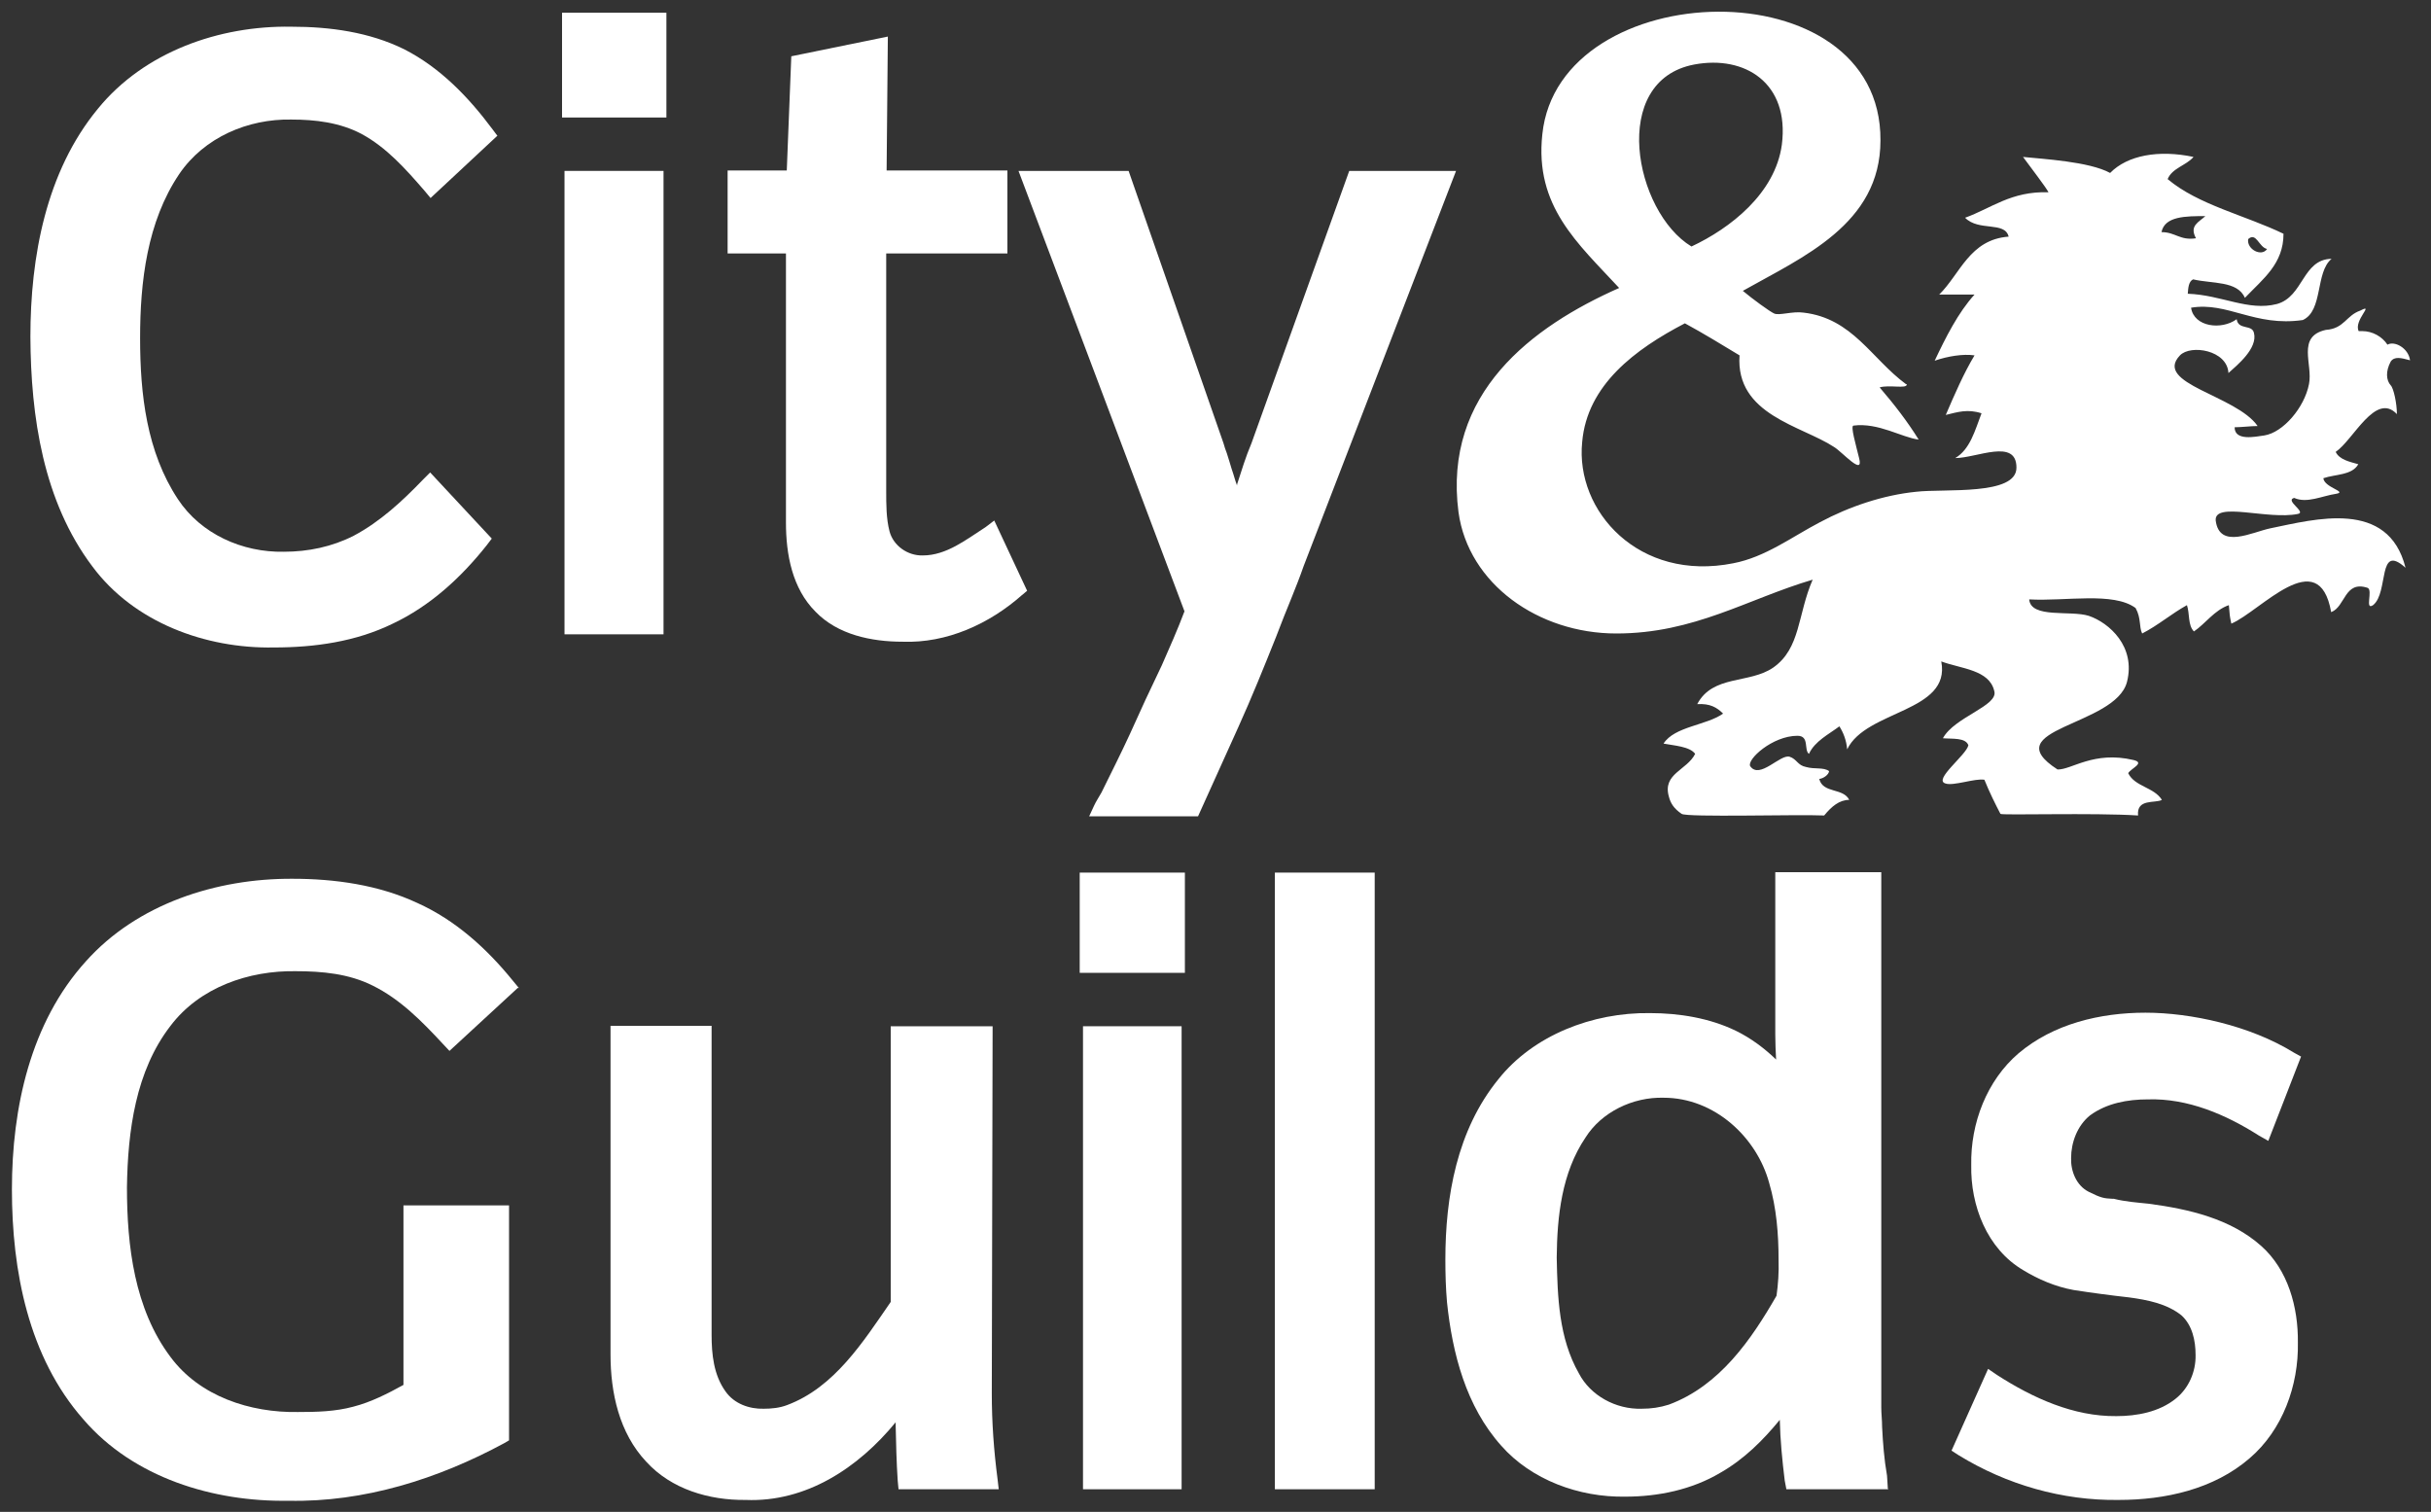 <?xml version="1.0" encoding="UTF-8"?>
<svg id="Layer_1" xmlns="http://www.w3.org/2000/svg" version="1.1" viewBox="0 0 591.7 368">
  <rect x="0" y="0" width="591.7" height="368" fill="#333333" stroke="none"/>
  <!-- Generator: Adobe Illustrator 29.0.1, SVG Export Plug-In . SVG Version: 2.1.0 Build 192)  -->
  <defs>
    <style>
      .st0 {
        fill: #fff;
      }
    </style>
  </defs>
  <path class="st0" d="M464.1,93.6c0,1.1-4.3,0-6.6.7,3.6,4.2,6.7,8.2,9.5,12.7-4.1-.5-9.8-4.2-15.9-3.4-.7.2.6,4.6,1.4,7.9,1.2,4.6-4.1-1.5-6.1-2.7-7.9-5.2-24-7.8-23-22.3-4.3-2.6-8.7-5.3-13.3-7.8-12.1,6.3-23.8,15-25,28.9-1.7,16.8,13.8,34.1,36.8,29.5,7.8-1.5,14.2-6.4,21.1-10,7.1-3.8,15.4-6.6,23.4-7.4,6.9-.8,24.5,1,24.4-5.9,0-7.2-9.7-2.3-14.9-2.3,3.6-2.1,4.8-6.7,6.4-10.9-3.4-1.1-5.8-.3-8.7.4,2.1-4.9,4.4-10.2,7-14.5-2.8-.4-6.5.2-9.7,1.3,2.7-5.7,5.7-11.7,9.7-16.1h-8.6c5.1-5,7.4-13.4,16.9-14.1-.9-3.8-7.3-1.2-10.6-4.6,6.4-2.3,11.2-6.5,20.3-6.2-.6-1.2-4.3-6-6.2-8.6,4.7.5,16.1,1.1,21.2,3.9,4.2-4.3,11.8-5.7,20.3-3.9-1.8,2.1-5.2,2.7-6.3,5.4,7.5,6.3,18.9,8.8,28.2,13.3,0,7.3-4.9,10.9-9.4,15.6-1.8-4.2-8-3.4-12.6-4.5-1.1.5-1.2,2.1-1.3,3.5,8.3.3,14.7,4.3,21.7,2.5,6.5-1.8,6.2-10.9,13.3-11-4,3.3-2,12.6-7,14.9-11.7,1.7-18.3-4.5-27.2-3,.7,4.7,7.4,5.5,11.1,2.8.4,2.7,3.7,1.2,4.2,3.3,1,3.8-4.1,7.9-6.2,9.8-.3-5.6-9.2-7-11.8-4.3-6.6,6.9,13.7,9.7,18.9,17.2-1.6,0-4,.3-5.6.3,0,3.4,5,2.3,7.2,2,4.6-.7,9.8-6.8,10.9-12.5,1-4.8-3.1-11.6,4.1-13.2,4.5-.3,4.9-3.5,8.4-4.7,3.6-1.9-1.7,2.4-.4,5h.9c2.4,0,4.8,1.3,6.1,3.3,1.7-1,5.1.8,5.5,3.8-2.2-.6-3.8-1-4.7.3-1.3,2.4-1.1,4.6,0,5.8.7.7,1.5,4.4,1.5,7-5.2-5.5-10.6,6.3-14.9,9.2.9,1.9,3.4,2.4,5.5,3-1.5,2.7-5.5,2.4-8.5,3.4.2,2.3,6,3.3,3.1,3.8-3.4.5-7.1,2.4-10.2,1-2.4.6,3.1,3.5.9,3.9-7.3,1.5-20.4-3.1-20,1.6.9,7.1,8.9,2.8,13.3,1.9,10.8-2.2,28.7-7.2,32.9,9.6-6.9-6.2-4,6-7.9,9.1-2.1,1.4,0-3.6-1.3-4.2-5.7-1.9-5.4,4.6-8.9,5.9-3-16.9-17.2-.2-24.3,2.8-.4-1.9-.4-2-.6-4.5-3.5,1.2-5.7,4.5-8.5,6.4-1.5-1.5-1-4.3-1.7-6.4-3.8,2.1-7,4.9-10.9,6.9-.8-1.6-.2-3.7-1.6-6.2-5.4-4-17.1-1.6-25.9-2.1.4,4.7,10,2.6,14.5,4,5,1.7,11.5,7.5,9.3,16.1-2.8,10.8-32.4,11.3-16.9,21.3,3.4.1,8.8-4.6,18.5-2.3,2.9.7-.6,2-1.3,3.2,1.6,3.3,6.3,3.4,8.2,6.5-1.6.9-6.2-.4-5.8,3.8-10.7-.7-33.3,0-33.5-.4-1.2-2.3-2.7-5.3-3.9-8.3-2.3-.4-7.6,1.6-9.5.9-3-.9,5.1-6.9,5.6-9.3-.7-1.9-3.9-1.5-6.2-1.7,2.8-5.2,13.6-7.9,12.5-11.5-1.2-5.2-8.1-5.4-12.9-7.2,2.4,12.4-18.3,11.8-22.9,21.4-.2-2.3-1-4.2-1.9-5.6-2.5,1.9-6,3.6-7.4,6.7-1.3-.9.2-4.4-2.8-4.4-6.1,0-12.4,5.8-11.5,7.4,2.3,3.3,7.3-3,9.6-2.3,1.8.6,1.9,2.1,4,2.5,2.1.6,4.2,0,5.6,1-.1.9-1.4,1.8-2.4,1.9.9,3.6,5.8,2.1,7.3,5.1-2.4,0-4.3,1.6-6.1,3.8-6.4-.3-33.5.5-34.7-.4-1.9-1.3-2.7-2.6-3.1-4.2-1.6-5.6,4.4-6.4,6.4-10.4-1.3-1.8-5.1-2-7.7-2.5,2.7-4.2,10.4-4.4,14.5-7.3-1.5-1.5-3.2-2.5-6.3-2.3,3.8-7.2,12.7-4.9,18.5-8.9,6.7-4.7,5.9-12.9,9.6-21.4-15.9,4.7-28.8,13.1-47.8,13.1s-36-12.1-38.4-29.5c-3.8-29,17.9-45.2,39.1-54.6-10.1-10.9-20.6-19.9-18.7-37.4,4-38.9,82.6-41.2,82.3,1.5,0,20.4-19,28.4-33.5,36.6,2.4,2,6.5,5,7.6,5.5,1.2.6,4.5-.6,7.2-.2,11.9,1.4,16.5,11.2,24.9,17.4h.2ZM433.7,35.2c1.9-15-9-21.8-21.3-19.5-20.8,3.9-14.6,35.9-.7,44.3,9.4-4.4,20.4-12.9,22-24.8ZM536.9,52.6c-4.9,0-10,0-10.8,3.9,3.4,0,4.5,2.1,8.4,1.5-1.7-3.1.7-3.9,2.4-5.5h0ZM551.8,60.6c-2-.4-2.6-4.2-4.6-2.4-.4,2.5,3.3,4.4,4.6,2.4Z"/>
  <g>
    <path class="st0" d="M121.1,33l-16.3,15.2-1.5-1.8c-4.5-5.2-9.2-10.5-15.3-13.8-5.3-2.8-11.3-3.5-17.1-3.5-10.5-.2-21.2,4.3-27.3,13.3-7.8,11.6-9.5,26.2-9.5,39.9s1.6,27.7,9.2,39.2c5.6,8.5,15.7,13,25.8,12.8,5.9,0,11.7-1.2,17-3.9,6.4-3.4,11.8-8.4,16.8-13.6l1.8-1.8,15,16.1-1.3,1.7c-6.2,7.8-13.7,14.7-22.8,19-9,4.4-19,5.8-29,5.8-16.6.3-34-6.1-44.1-19.7-12-15.9-15-36.5-15.1-55.9,0-19.5,3.8-40.2,16.4-55.5,11.3-13.9,29.6-20.3,47.1-20,9.4,0,19,1.3,27.5,5.5,8.8,4.5,15.7,11.7,21.5,19.5l1.2,1.6h0Z"/>
    <path class="st0" d="M162.2,28.6h-25.4V3.1h25.4v25.5Z"/>
    <path class="st0" d="M248.8,144.8c-8,7.1-18.4,11.8-29.1,11.4-7.6,0-15.8-1.7-21.2-7.3-5.7-5.7-7.2-14-7.2-21.7V61.7h-14.2v-20.2h14.4l1.1-27.8,23.5-4.8-.3,32.6h29.4v20.2h-29.5v57.8c0,3.3,0,6.7.8,9.8.9,3.5,4.4,6,8.1,5.9,5.8,0,10.6-3.9,15.3-6.9l2.1-1.6,8,17.1-1.3,1.1h0Z"/>
    <path class="st0" d="M354.4,41.6l-37.1,96.2c-.9,2.6-1.9,5.1-2.9,7.6-1.3,3.2-2.6,6.4-3.8,9.6-3,7.5-5.9,14.7-9.2,22l-9.8,21.7h-26.5l1.2-2.6c.5-1.1,1.2-2.1,1.8-3.2,2.3-4.7,4.7-9.4,6.9-14.2,2.5-5.6,5.1-11.2,7.8-16.8,1.9-4.3,3.8-8.6,5.5-13.1h0c0-.1-40.4-107.2-40.4-107.2h26.8l23.1,66.3c.2.8.5,1.6.8,2.4.4,1.2.8,2.6,1.2,3.9.5,1.4.8,2.7,1.3,4v-.3c1.1-3.4,2.1-6.7,3.5-10l23.8-66.3h26Z"/>
    <path class="st0" d="M243.1,362.5h-24.4l-.2-2.1c-.3-4.5-.4-9-.5-13.6v-.6c-9.1,11.1-21.8,19.5-36.5,18.9-8.9.1-18.1-2.6-24.2-9.3-6.6-7-8.7-16.8-8.7-26.1v-80h24.6v75.2c0,4.7.5,9.8,3.4,13.8,2.1,3,5.8,4.3,9.3,4.2,1.9,0,3.9-.2,5.7-.9,11.5-4.3,18.5-15.4,25.2-25.1v-67.1h24.8l-.2,89.4c0,7,.5,13.9,1.4,20.8l.3,2.6h0Z"/>
    <path class="st0" d="M288.4,236.8h-25.6v-24.4h25.6v24.4Z"/>
    <path class="st0" d="M334.6,362.5h-24.3v-150.1h24.3v150.1Z"/>
    <path class="st0" d="M459.6,362.5h-24.8l-.4-2.1c-.6-4.9-1.1-9.9-1.2-14.8-4.1,5-8.7,9.6-14.5,12.9-6.9,4.1-15.1,5.8-23.1,5.8-11.3.2-22.9-4.1-30.2-12.4-8.6-9.6-11.9-22.5-13.2-34.9-.3-3.4-.4-6.9-.4-10.4,0-15.3,2.8-31.5,12.9-43.9,8.5-10.7,22.9-16.3,36.9-16.1,7.1,0,14.5,1.2,20.9,4.3,3.7,1.8,7,4.3,9.8,7-.1-2-.2-4-.2-6v-39.6h25.8v130.3c0,1.5.2,3.1.2,4.7.2,4,.5,7.9,1.2,11.9l.2,3.2h.1ZM406.2,341.9c12.4-4.6,20.1-15.9,26.2-26.5.4-2.8.6-5.8.5-8.7,0-6.3-.5-12.7-2.3-18.8-3-11-13.2-20.7-25.7-20.7-7.5-.2-15.1,3.5-19,9.7-5.8,8.6-6.9,19.2-7,29.2.2,9.6.5,19.6,5.4,28.2,2.8,5.4,9,8.8,15.3,8.6,2.3,0,4.4-.3,6.6-1h0Z"/>
    <path class="st0" d="M560.1,257.1l-8,20.6-2.3-1.3c-8-5.1-17.3-9.1-27-8.8-4.9,0-10,.9-14.1,3.9-3.1,2.5-4.6,6.6-4.6,10.4-.1,3.2,1.3,6.7,4.3,8.2s3.7,1.6,5.8,1.7h.3c2.8.7,5.6.9,8.5,1.2,9.7,1.3,19.9,3.6,27.4,10.3,6.5,5.8,9,14.9,8.9,23.5.2,10.4-3.7,21.3-11.8,28.2-8.7,7.5-20.5,10.1-31.8,10.1-13.7.2-27.3-3.7-39-10.9l-1.7-1.1,8.9-19.9,2.2,1.5c8.7,5.6,18.6,10.1,29,10,5,0,10.4-1,14.4-4.2,3.2-2.5,5-6.6,4.9-10.7,0-3.5-.8-7.2-3.4-9.6-3.6-2.9-8.4-3.8-12.8-4.4-4.5-.5-9-1.1-13.5-1.8-4.4-.8-8.6-2.6-12.2-4.8-8.9-5.2-12.9-15.8-12.7-25.6-.2-10.2,3.8-20.6,11.5-27.2,8.5-7.2,19.9-9.9,30.9-9.9s25.4,3.1,36.1,9.7l1.8,1h0Z"/>
    <path class="st0" d="M161.5,154.4h-24.1V41.6h24.1v112.8Z"/>
    <path class="st0" d="M287.6,362.5h-24v-112.7h24v112.7Z"/>
    <path class="st0" d="M126.1,240.4l-16.7,15.4-1.6-1.7c-5.1-5.5-10.4-10.9-17.1-14.2-5.8-2.9-12.3-3.5-18.7-3.5-11.4-.2-23.4,3.9-30.5,13.3-8.5,11-10.4,25.6-10.6,39.3,0,14.2,1.8,29.6,10.6,41.3,7.1,9.6,19.4,13.6,31,13.4,4.5,0,9.1-.1,13.5-1.3,4.3-1.1,8.4-3.2,12.2-5.3v-43.7h25.7v57.2l-1.2.7c-16.1,8.7-34.1,14.4-52.5,14-18.3.3-37.7-5.6-49.9-19.8-13.4-15.2-17.4-36.2-17.4-56s4.5-40.6,18-55.5c12.5-14,31.8-20.2,50.3-20.1,10.3,0,21,1.5,30.4,5.9,9.3,4.2,16.9,11.1,23.3,19l1.4,1.7h-.2Z"/>
  </g>
</svg>